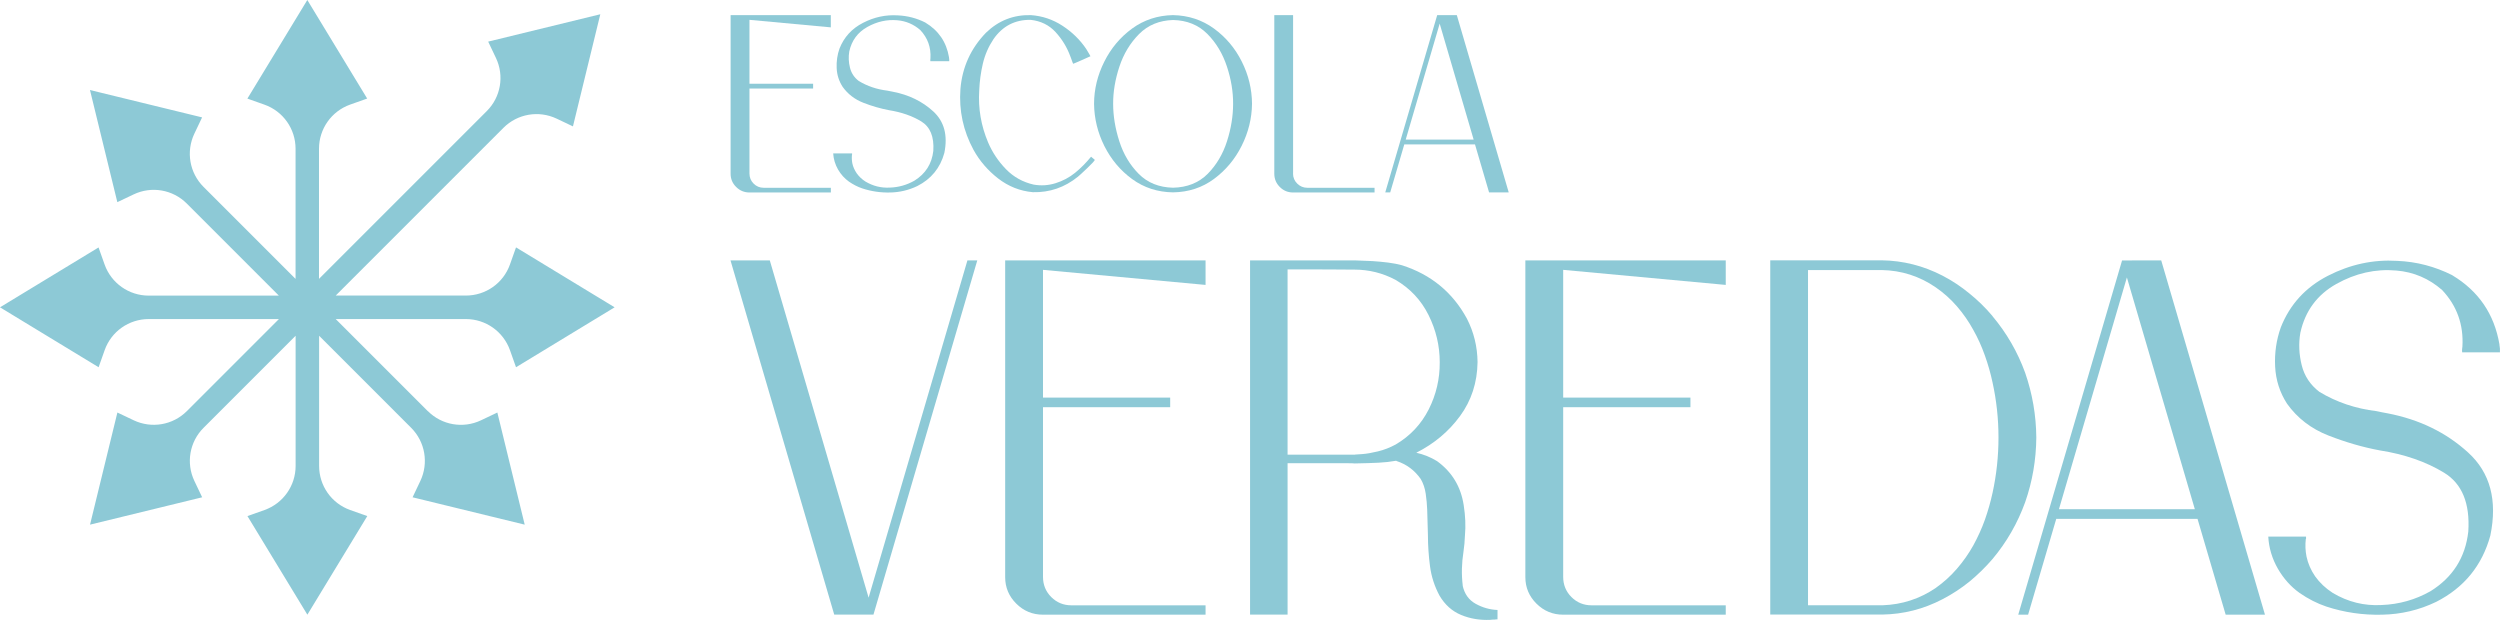 <svg xmlns="http://www.w3.org/2000/svg" id="Layer_2" data-name="Layer 2" viewBox="0 0 408.46 101.28"><defs><style>      .cls-1 {        fill: #8dc9d6;      }    </style></defs><g id="Layer_1-2" data-name="Layer 1"><g><path class="cls-1" d="m69.89,67.17l-15.04-15.04h21.27c3.23,0,6.11,2.03,7.2,5.08l.99,2.79,16.11-9.79-16.11-9.79-.99,2.79c-1.08,3.05-3.96,5.08-7.2,5.08h-21.27l27.41-27.41c2.29-2.29,5.76-2.88,8.68-1.5l2.67,1.27,4.47-18.32-18.32,4.47,1.27,2.67c1.39,2.92.79,6.4-1.5,8.68l-27.41,27.41v-21.27c0-3.23,2.03-6.11,5.08-7.2l2.79-.99L50.21,0l-9.79,16.11,2.79.99c3.05,1.08,5.08,3.96,5.08,7.2v21.27l-15.04-15.04c-2.29-2.29-2.88-5.76-1.5-8.68l1.27-2.67-18.32-4.47,4.47,18.32,2.67-1.27c2.92-1.39,6.4-.79,8.68,1.5l15.04,15.04h-21.27c-3.23,0-6.11-2.03-7.2-5.08l-.99-2.79L0,50.21l16.11,9.79.99-2.79c1.08-3.05,3.96-5.08,7.2-5.08h21.27l-15.04,15.04c-2.29,2.29-5.76,2.88-8.68,1.5l-2.67-1.27-4.47,18.32,18.32-4.47-1.27-2.67c-1.39-2.92-.79-6.4,1.5-8.68l15.04-15.04v21.27c0,3.23-2.03,6.11-5.08,7.2l-2.79.99,9.79,16.11,9.79-16.11-2.79-.99c-3.05-1.08-5.08-3.96-5.08-7.2v-21.27l15.04,15.04c2.29,2.29,2.88,5.76,1.5,8.68l-1.27,2.67,18.32,4.47-4.47-18.32-2.67,1.27c-2.92,1.39-6.4.79-8.68-1.5Z"></path><g><path class="cls-1" d="m141.92,97.64l16.14-55.09h1.61l-16.95,57.83v.04h-6.42l-16.95-57.88h6.42l16.14,55.09Z"></path><path class="cls-1" d="m164.24,42.55h32.73v4l-26.56-2.46v20.87h20.78v1.57h-20.78v27.73c0,1.29.45,2.39,1.35,3.29s2,1.35,3.29,1.35h21.92v1.53h-26.56c-1.7,0-3.15-.6-4.36-1.8-1.21-1.2-1.82-2.64-1.82-4.34v-51.74Z"></path><path class="cls-1" d="m238.98,95.7c.3,1.35,1,2.33,2.12,2.95,1.12.62,2.31.96,3.57,1.01v1.53c-.16,0-.32.01-.48.04h-.08c-.19,0-.38.01-.57.04h-.04c-1.7.08-3.28-.18-4.76-.79s-2.66-1.66-3.55-3.17c-.81-1.51-1.33-3.11-1.55-4.8s-.34-3.39-.34-5.08c-.03-1.48-.07-2.87-.12-4.16-.03-.83-.11-1.7-.24-2.6-.13-.9-.4-1.7-.81-2.4-1-1.43-2.31-2.41-3.96-2.95-.03,0-.04-.01-.04-.04h-.04c-.89.16-1.84.27-2.87.32-1.02.05-2.31.09-3.88.12-.05-.03-.63-.04-1.71-.04h-9.26v24.74h-6.13v-57.88h17.07c1.13.03,2.11.07,2.95.12.83.05,1.68.14,2.54.24.86.11,1.61.26,2.26.44,4.73,1.51,8.27,4.41,10.61,8.72,1.13,2.21,1.71,4.57,1.74,7.1-.05,3.34-1,6.27-2.85,8.8s-4.23,4.53-7.16,6.01c1.21.27,2.34.73,3.39,1.37,2.45,1.78,3.9,4.18,4.36,7.22.27,1.72.34,3.36.2,4.92-.03.89-.11,1.78-.24,2.66-.3,1.88-.34,3.73-.12,5.53Zm-17.6-21.43c.08,0,.48-.03,1.19-.08.71-.05,1.57-.2,2.56-.44,1-.24,1.96-.62,2.91-1.13,2.37-1.4,4.16-3.31,5.39-5.73,1.22-2.42,1.82-4.99,1.8-7.71,0-2.69-.61-5.25-1.82-7.69-1.21-2.44-3-4.35-5.37-5.75-2.12-1.13-4.37-1.69-6.74-1.69h-.28c-.54,0-1.47,0-2.8-.02s-2.73-.02-4.2-.02h-3.65v30.27h11.02Z"></path><path class="cls-1" d="m249.23,42.55h32.73v4l-26.56-2.46v20.87h20.79v1.57h-20.79v27.73c0,1.29.45,2.39,1.35,3.29.9.9,2,1.35,3.29,1.35h21.92v1.53h-26.56c-1.69,0-3.15-.6-4.36-1.8s-1.82-2.64-1.82-4.34v-51.74Z"></path><path class="cls-1" d="m325.55,51.67c2.31,2.75,4.09,5.83,5.33,9.24,1.18,3.42,1.79,6.94,1.82,10.57-.03,3.63-.63,7.16-1.82,10.57-1.24,3.42-3.01,6.51-5.33,9.28-1.16,1.35-2.42,2.58-3.79,3.71-1.37,1.1-2.84,2.06-4.4,2.87-3.09,1.61-6.38,2.45-9.85,2.5h-18.28v-57.88h18.2c3.5.05,6.81.89,9.93,2.5,1.56.81,3.03,1.78,4.4,2.91,1.37,1.1,2.64,2.34,3.79,3.71Zm0,28.86c.65-2.99.97-6,.97-9.04s-.32-6.04-.97-9c-.32-1.51-.74-2.97-1.25-4.4-.51-1.45-1.14-2.85-1.9-4.2-.75-1.37-1.64-2.65-2.66-3.83-1.02-1.18-2.18-2.22-3.47-3.11-2.66-1.83-5.61-2.77-8.84-2.83h-12.03v54.77h12.19c3.17-.11,6.07-1.05,8.68-2.83,1.29-.92,2.45-1.96,3.47-3.15,1.02-1.18,1.91-2.45,2.66-3.79.75-1.37,1.39-2.77,1.9-4.2.51-1.45.93-2.92,1.25-4.4Z"></path><path class="cls-1" d="m348.31,42.55h4.8l16.95,57.88h-6.42l-4.6-15.66h-23.08l-4.6,15.66h-1.61l16.95-57.83v-.04h1.61Zm-11.91,40.64h22.2l-11.1-37.86-11.1,37.86Z"></path><path class="cls-1" d="m400.66,44.97c4.3,2.58,6.87,6.35,7.71,11.3v.08c.08.4.11.81.08,1.21h-6.17c-.03-.19-.03-.39,0-.61.03-.11.04-.21.04-.32.21-3.58-.89-6.66-3.31-9.24-2.15-1.88-4.64-2.95-7.47-3.19-3.42-.3-6.69.44-9.83,2.2-3.13,1.76-5.09,4.42-5.87,7.97-.3,1.75-.22,3.51.22,5.29.44,1.78,1.41,3.23,2.89,4.36,2.8,1.69,5.91,2.74,9.32,3.15.62.13,1.22.26,1.82.36,5.19,1,9.58,3.13,13.18,6.42,3.59,3.28,4.8,7.8,3.61,13.56-1.35,4.9-4.29,8.5-8.84,10.82-2.8,1.35-5.74,2.04-8.84,2.1-3.12.08-6.16-.36-9.12-1.33-1.51-.51-2.96-1.25-4.36-2.22-1.43-1.02-2.61-2.34-3.55-3.96-.94-1.64-1.47-3.39-1.57-5.25h6.17v.36l-.04.04c-.11.97-.07,1.92.12,2.87.24,1.13.71,2.21,1.41,3.23.75,1.05,1.71,1.95,2.87,2.7,2.48,1.48,5.14,2.14,7.99,1.98,2.85-.11,5.52-.86,7.99-2.26,3.63-2.26,5.69-5.5,6.17-9.73.3-4.63-1.02-7.84-3.96-9.63-2.93-1.79-6.44-3.01-10.53-3.65-2.74-.51-5.53-1.32-8.35-2.42s-5.09-2.84-6.78-5.21c-1.18-1.83-1.83-3.85-1.94-6.07-.11-2.22.2-4.35.93-6.4,1.48-3.74,4.04-6.54,7.69-8.42,3.65-1.87,7.42-2.68,11.32-2.44,3.17.13,6.17.92,9,2.34Z"></path></g><g><path class="cls-1" d="m119.36,2.47h16.38v2l-13.29-1.23v10.44h10.4v.79h-10.4v13.88c0,.65.23,1.2.68,1.65s1,.68,1.65.68h10.97v.77h-13.29c-.85,0-1.58-.3-2.18-.9-.61-.6-.91-1.32-.91-2.17V2.47Z"></path><path class="cls-1" d="m151.19,3.69c2.15,1.29,3.44,3.18,3.86,5.66v.04c.04.2.05.4.04.61h-3.09c-.01-.09-.01-.19,0-.3.01-.05.02-.11.02-.16.11-1.79-.44-3.33-1.66-4.63-1.08-.94-2.32-1.47-3.74-1.6-1.71-.15-3.35.22-4.92,1.1-1.57.88-2.55,2.21-2.94,3.99-.15.88-.11,1.76.11,2.65.22.89.7,1.62,1.44,2.18,1.4.85,2.96,1.37,4.67,1.58.31.07.61.13.91.18,2.6.5,4.8,1.57,6.59,3.21s2.4,3.91,1.81,6.79c-.67,2.45-2.15,4.26-4.42,5.41-1.4.67-2.88,1.02-4.42,1.05-1.56.04-3.08-.18-4.57-.67-.75-.25-1.48-.63-2.18-1.11-.71-.51-1.31-1.17-1.78-1.98-.47-.82-.73-1.7-.79-2.63h3.09v.18l-.02.02c-.05.48-.03.96.06,1.43.12.57.36,1.1.71,1.62.38.53.85.98,1.43,1.35,1.24.74,2.57,1.07,4,.99,1.43-.05,2.76-.43,4-1.13,1.82-1.13,2.85-2.75,3.09-4.87.15-2.32-.51-3.92-1.98-4.82-1.47-.89-3.22-1.5-5.27-1.83-1.37-.26-2.77-.66-4.18-1.21-1.41-.55-2.54-1.42-3.39-2.61-.59-.92-.92-1.93-.97-3.04-.05-1.11.1-2.18.46-3.2.74-1.87,2.02-3.28,3.85-4.21,1.82-.94,3.71-1.34,5.67-1.22,1.59.07,3.09.46,4.5,1.17Z"></path><path class="cls-1" d="m178.28,25.62c.12.09.22.18.29.24.07.07.17.15.29.24.03.05-.08.21-.33.48s-.55.57-.91.91-.68.64-.97.91c-.29.27-.46.42-.52.46-2.17,1.76-4.63,2.61-7.39,2.54-2.09-.19-3.97-.94-5.66-2.24-1.68-1.31-3.02-2.86-4.02-4.67-1.68-3.1-2.4-6.42-2.14-9.96.3-3.56,1.69-6.62,4.18-9.19,2.05-1.98,4.49-2.94,7.33-2.87,1.86.13,3.58.71,5.15,1.73s2.88,2.29,3.9,3.81c.01.03.06.1.13.22.07.12.16.26.24.4.09.15.16.28.22.38.06.11.09.17.09.18-.58.26-1.05.46-1.41.63-.36.16-.69.3-.97.42-.28.12-.43.18-.44.18-.01,0-.04-.06-.08-.17-.04-.11-.09-.25-.15-.41-.06-.16-.11-.3-.15-.42-.04-.11-.07-.17-.08-.2-.54-1.48-1.34-2.8-2.41-3.97s-2.43-1.83-4.09-2.01c-2.56-.03-4.58,1.02-6.06,3.15-.82,1.23-1.4,2.56-1.74,4.01-.34,1.45-.53,2.91-.59,4.37-.19,2.95.3,5.78,1.45,8.5.69,1.62,1.66,3.07,2.91,4.36,1.25,1.29,2.77,2.13,4.54,2.53,1.2.21,2.39.14,3.57-.23,1.18-.37,2.24-.93,3.18-1.69.97-.79,1.84-1.68,2.63-2.65Z"></path><path class="cls-1" d="m191.65,2.47c2.53.05,4.76.79,6.7,2.2,1.93,1.41,3.45,3.21,4.54,5.4,1.1,2.19,1.65,4.48,1.67,6.88-.03,2.38-.59,4.67-1.69,6.87-1.1,2.2-2.61,4-4.53,5.42s-4.15,2.15-6.69,2.19c-2.53-.04-4.76-.77-6.69-2.18-1.93-1.41-3.43-3.21-4.53-5.4-1.09-2.19-1.65-4.49-1.68-6.9.01-2.38.57-4.67,1.67-6.87,1.1-2.2,2.61-4,4.54-5.41,1.93-1.41,4.16-2.15,6.68-2.2Zm0,28.2c2.33-.05,4.21-.81,5.66-2.26,1.44-1.46,2.49-3.23,3.16-5.32.67-2.09,1-4.14,1-6.13.01-1.97-.32-4-1.01-6.09-.69-2.09-1.75-3.87-3.2-5.33s-3.32-2.22-5.6-2.27c-2.25.07-4.1.83-5.55,2.29-1.45,1.46-2.53,3.24-3.22,5.33-.69,2.09-1.03,4.12-1.02,6.07,0,1.99.34,4.04,1.01,6.13.67,2.09,1.73,3.87,3.17,5.32,1.44,1.45,3.31,2.21,5.62,2.26Z"></path><path class="cls-1" d="m211.26,28.35c0,.65.23,1.2.69,1.65s1,.68,1.64.68h10.99v.77h-13.31c-.85,0-1.57-.3-2.17-.9s-.9-1.32-.9-2.17V2.47h3.07v25.87Z"></path><path class="cls-1" d="m235.62,2.47h2.4l8.48,28.96h-3.21l-2.3-7.84h-11.55l-2.3,7.84h-.81l8.48-28.94v-.02h.81Zm-5.96,20.34h11.11l-5.55-18.95-5.55,18.95Z"></path></g></g></g></svg>